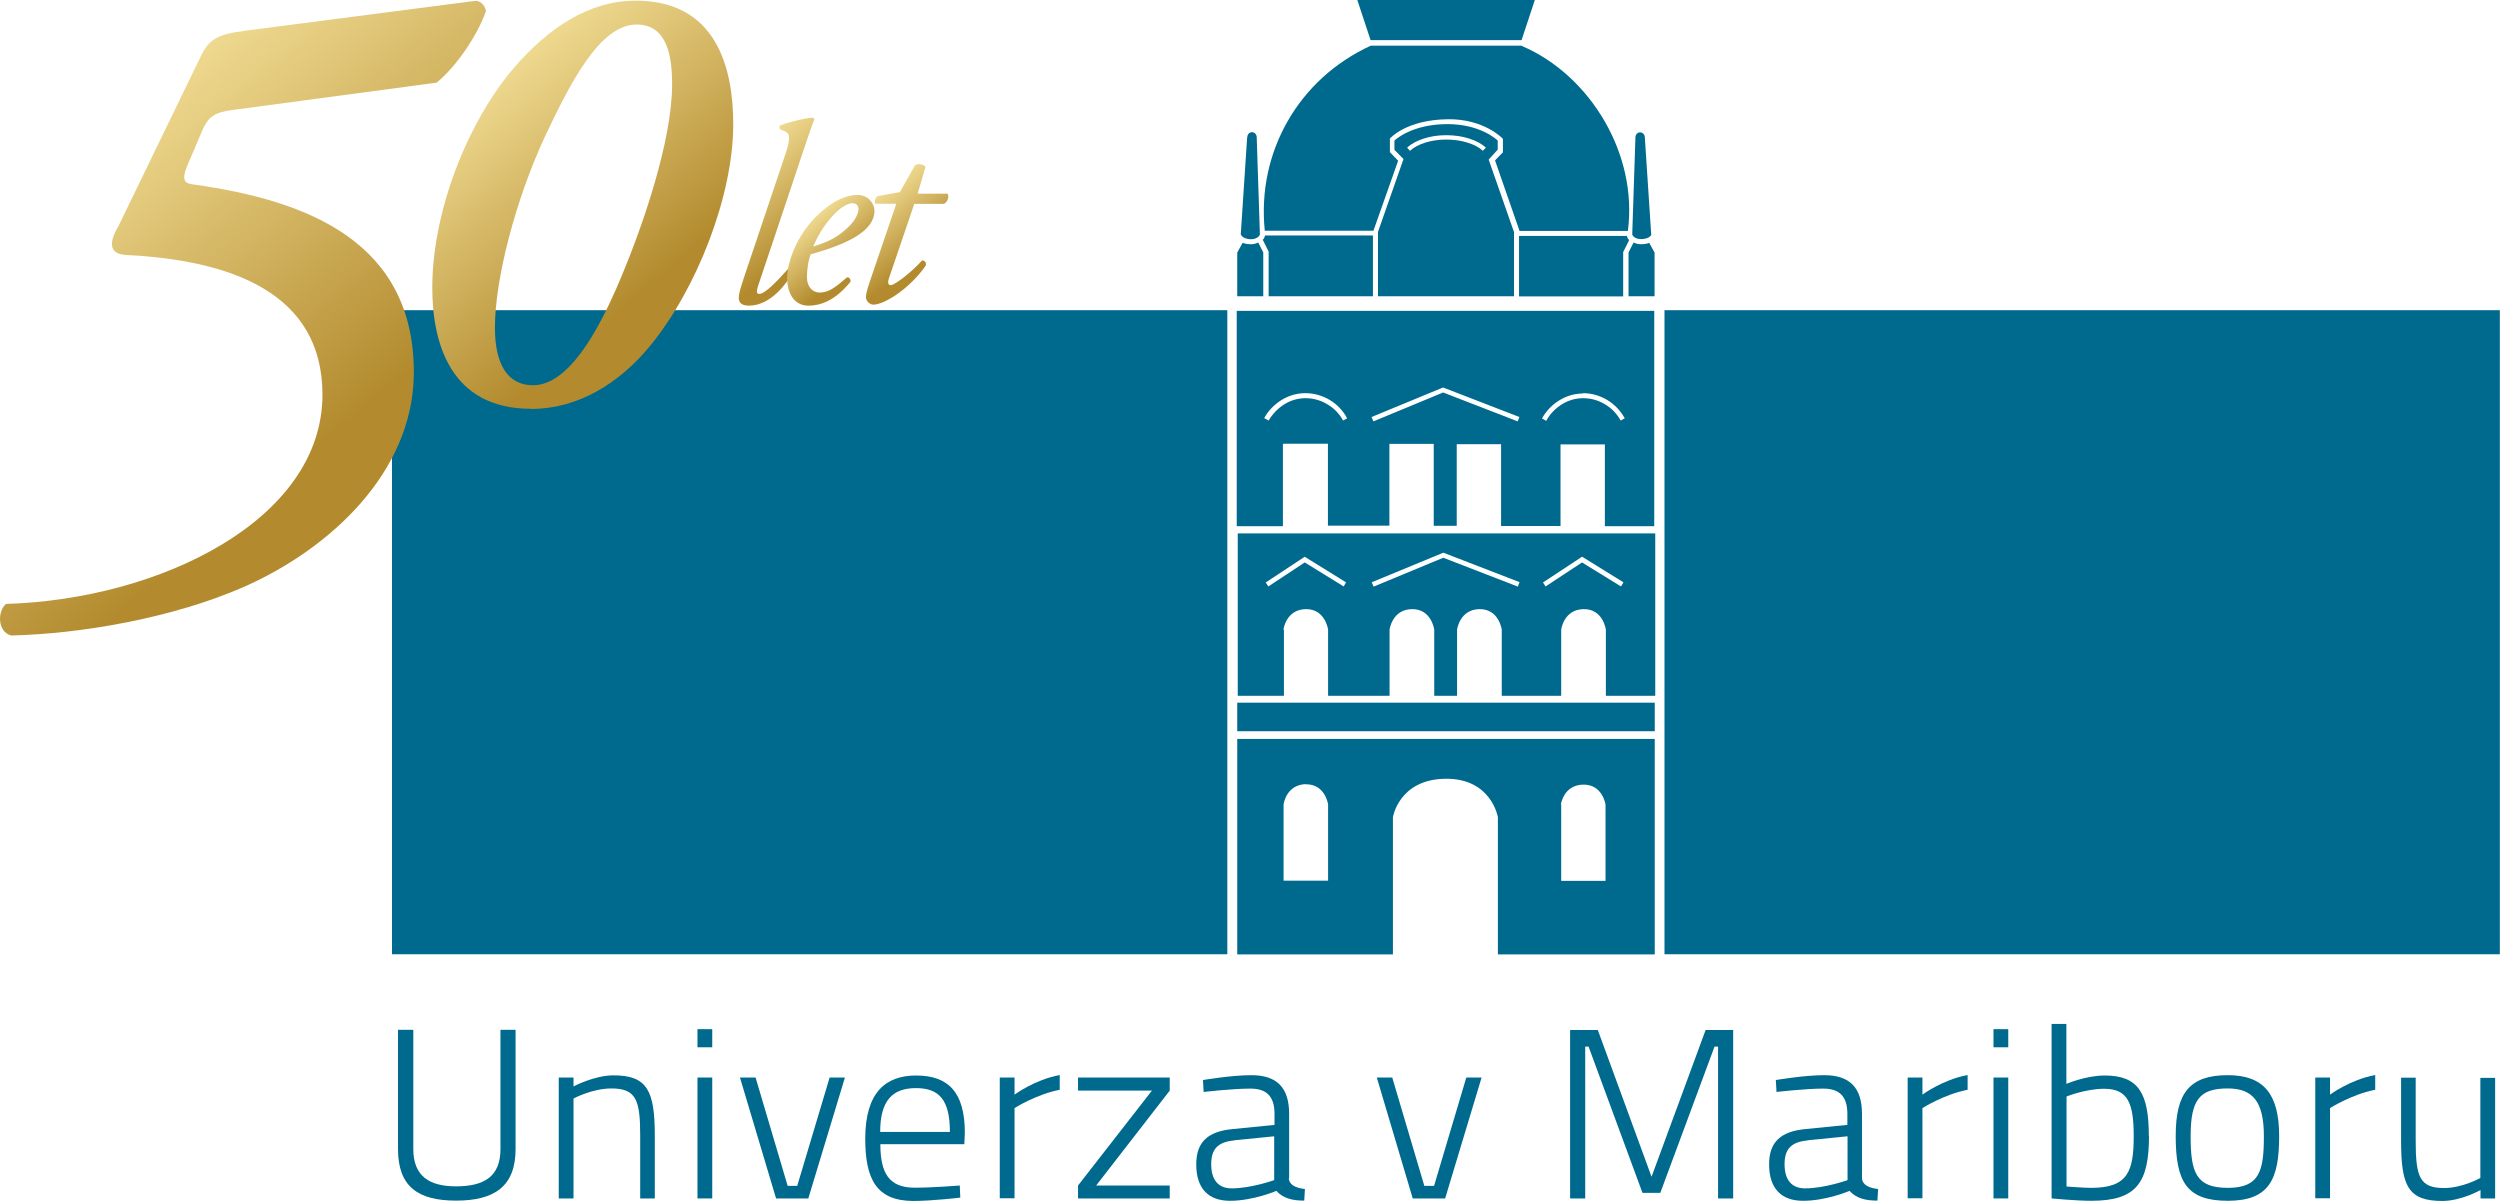 <?xml version="1.0" encoding="UTF-8"?><svg id="Layer_2" xmlns="http://www.w3.org/2000/svg" xmlns:xlink="http://www.w3.org/1999/xlink" viewBox="0 0 148.86 71.51"><defs><style>.cls-1{fill:url(#GradientFill_1-2);}.cls-1,.cls-2,.cls-3,.cls-4,.cls-5,.cls-6{fill-rule:evenodd;}.cls-2{fill:url(#GradientFill_1-3);}.cls-7,.cls-3{fill:#006a8e;}.cls-4{fill:url(#GradientFill_1-5);}.cls-5{fill:url(#GradientFill_1);}.cls-6{fill:url(#GradientFill_1-4);}</style><linearGradient id="GradientFill_1" x1="47.9" y1="14.48" x2="43.54" y2="9.29" gradientUnits="userSpaceOnUse"><stop offset="0" stop-color="#b38b2e"/><stop offset="1" stop-color="#f3df97"/></linearGradient><linearGradient id="GradientFill_1-2" x1="50.53" y1="16.07" x2="47.97" y2="13.01" xlink:href="#GradientFill_1"/><linearGradient id="GradientFill_1-3" x1="54.63" y1="15.42" x2="51.59" y2="11.8" xlink:href="#GradientFill_1"/><linearGradient id="GradientFill_1-4" x1="20.13" y1="25.63" x2="4.49" y2="6.99" xlink:href="#GradientFill_1"/><linearGradient id="GradientFill_1-5" x1="38.73" y1="16.98" x2="28.1" y2="4.32" xlink:href="#GradientFill_1"/></defs><g id="Layer_1-2"><path class="cls-3" d="M27.15,70.64c1.65,0,2.65-.56,2.65-2.22v-7.1h.9v7.1c0,2.23-1.27,3.07-3.54,3.07s-3.46-.83-3.46-3.07v-7.1h.91v7.1c0,1.64.99,2.22,2.55,2.22Z"/><path class="cls-3" d="M33.27,71.36v-7.2h.88v.53s1.24-.66,2.38-.66c2.01,0,2.46.91,2.46,3.59v3.74h-.87v-3.74c0-2.1-.23-2.81-1.71-2.81-1.15,0-2.26.6-2.26.6v5.95h-.88Z"/><path class="cls-3" d="M41.53,61.28h.88v1.08h-.88v-1.08h0ZM41.53,64.16h.88v7.2h-.88v-7.2Z"/><polygon class="cls-3" points="44.99 64.16 46.9 70.61 47.47 70.61 49.4 64.16 50.31 64.16 48.13 71.36 46.21 71.36 44.06 64.16 44.99 64.16"/><path class="cls-3" d="M57.15,70.59l.03.72s-1.66.2-2.81.2c-2.19-.01-2.85-1.31-2.85-3.71,0-2.78,1.24-3.76,3.03-3.76,1.9,0,2.9.98,2.9,3.4l-.03.69h-5c0,1.7.5,2.59,2.04,2.59,1.07,0,2.69-.13,2.69-.13h0ZM56.56,67.4h0c0-1.9-.63-2.61-2.02-2.61s-2.13.73-2.13,2.61h4.15Z"/><path class="cls-3" d="M59.53,64.16h.88v1.02s1.19-.89,2.69-1.17v.88c-1.4.27-2.69,1.09-2.69,1.09v5.37h-.88v-7.2Z"/><polygon class="cls-3" points="64.19 64.16 69.65 64.16 69.65 64.94 65.27 70.59 69.65 70.59 69.65 71.36 64.19 71.36 64.19 70.59 68.59 64.94 64.19 64.94 64.19 64.16"/><path class="cls-3" d="M76.74,70.17c.04.42.47.57.96.63l-.04.69c-.72,0-1.26-.14-1.66-.58,0,0-1.38.59-2.76.59-1.29,0-2.01-.73-2.01-2.17,0-1.32.68-1.96,2.16-2.1l2.5-.25v-.65c0-1.08-.5-1.51-1.44-1.51-1.06,0-2.78.2-2.78.2l-.04-.71s1.69-.29,2.88-.29c1.53,0,2.25.75,2.25,2.3v3.83h0ZM73.47,67.91h0c-.99.09-1.35.55-1.35,1.41,0,.92.41,1.44,1.22,1.44,1.16,0,2.53-.49,2.53-.49v-2.61l-2.4.24Z"/><polygon class="cls-3" points="82.9 64.16 84.81 70.61 85.39 70.61 87.31 64.16 88.22 64.16 86.05 71.36 84.12 71.36 81.98 64.16 82.9 64.16"/><polygon class="cls-3" points="93.49 61.33 95.14 61.33 98.34 70.07 101.56 61.33 103.2 61.33 103.2 71.36 102.3 71.36 102.3 62.32 102.09 62.32 98.86 71.03 97.8 71.03 94.59 62.32 94.39 62.32 94.39 71.36 93.49 71.36 93.49 61.33"/><path class="cls-3" d="M110.87,70.17c.04.42.47.57.96.63l-.04.69c-.72,0-1.26-.14-1.66-.58,0,0-1.38.59-2.77.59-1.29,0-2.02-.73-2.02-2.17,0-1.32.68-1.96,2.16-2.1l2.5-.25v-.65c0-1.08-.5-1.51-1.44-1.51-1.06,0-2.78.2-2.78.2l-.04-.71s1.69-.29,2.88-.29c1.53,0,2.25.75,2.25,2.3v3.83h0ZM107.61,67.91h0c-.99.09-1.35.55-1.35,1.41,0,.92.41,1.44,1.22,1.44,1.16,0,2.53-.49,2.53-.49v-2.61l-2.4.24Z"/><path class="cls-3" d="M113.59,64.16h.88v1.02s1.19-.89,2.69-1.17v.88c-1.4.27-2.69,1.09-2.69,1.09v5.37h-.88v-7.2Z"/><path class="cls-3" d="M118.7,61.28h.88v1.08h-.88v-1.08h0ZM118.7,64.16h.88v7.2h-.88v-7.2Z"/><path class="cls-3" d="M127.96,67.63c0,2.78-.73,3.87-3.43,3.87-.93,0-2.37-.14-2.37-.14v-10.39h.88v3.57s1.15-.5,2.29-.5c2,0,2.62,1.05,2.62,3.6h0ZM127.05,67.65h0c0-1.97-.35-2.82-1.76-2.82-1.1,0-2.24.46-2.24.46v5.36s1.03.08,1.47.08c2.18,0,2.53-.98,2.53-3.08Z"/><path class="cls-3" d="M135.71,67.66c0,2.58-.6,3.84-3.06,3.84s-3.1-1.14-3.1-3.86c0-2.55.82-3.62,3.1-3.62,2.13,0,3.06,1.11,3.06,3.63h0ZM134.8,67.66h0c0-2.06-.65-2.85-2.15-2.85-1.69,0-2.21.69-2.21,2.84s.31,3.08,2.21,3.08,2.15-1.01,2.15-3.07Z"/><path class="cls-3" d="M137.86,64.16h.88v1.02s1.19-.89,2.69-1.17v.88c-1.4.27-2.69,1.09-2.69,1.09v5.37h-.88v-7.2Z"/><path class="cls-3" d="M148.57,64.16v7.2h-.87v-.5s-1.15.65-2.27.65c-2.04,0-2.46-.88-2.46-3.58v-3.76h.87v3.73c0,2.16.22,2.84,1.69,2.84,1.1,0,2.16-.6,2.16-.6v-5.96h.87Z"/><rect class="cls-7" x="99.11" y="18.47" width="49.74" height="38.35"/><path class="cls-3" d="M76.42,37.49s.15-1.2,1.33-1.22c1.16-.02,1.33,1.21,1.33,1.22h0v3.94h3.66v-3.94h0s.15-1.2,1.33-1.22c1.16-.02,1.33,1.21,1.33,1.22h0v3.94h1.36v-3.94h0s.15-1.2,1.33-1.22c1.16-.02,1.33,1.21,1.33,1.22h0v3.94h3.54v-3.94h0s.15-1.2,1.33-1.22c1.16-.02,1.33,1.21,1.33,1.22h0v3.94h2.94v-9.67h-24.86v9.67h2.75v-3.94h0ZM94.19,33.14h0l2.47,1.53h.01,0s-.15.25-.15.25h0s0,0,0,0l-2.32-1.43-2.17,1.43h0s0,0,0,0l-.15-.23h0s0-.01,0-.01l2.32-1.53h0s0,0,0,0h0ZM85.92,32.9h0l4.55,1.76h.01,0s-.1.27-.1.27h0s0,0,0,0l-4.44-1.72-4.15,1.72h0s0,0,0,0l-.11-.25h0s0-.01,0-.01l4.26-1.76h0s0,0,0,0h0ZM77.67,33.14h0l2.47,1.53h.01,0s-.14.25-.14.25h0s0,0,0,0l-2.32-1.43-2.17,1.43h0s0,0,0,0l-.15-.23h0s0-.01,0-.01l2.32-1.53h0s0,0,0,0Z"/><path class="cls-3" d="M73.67,56.83h9.27v-8.17h0s.35-2.25,3.12-2.29c2.74-.04,3.13,2.28,3.13,2.29h0v8.17h9.34v-12.83h-24.86v12.83h0ZM92.94,47.91h0s.15-1.17,1.33-1.19c1.16-.02,1.33,1.19,1.33,1.19h0v4.54h0s0,0,0,0h-2.64v-4.55h0ZM77.75,46.7h0c1.16-.02,1.33,1.19,1.33,1.2h0v4.54h0s0,0,0,0h-2.65v-4.55h0s.15-1.17,1.33-1.2Z"/><rect class="cls-7" x="73.67" y="41.84" width="24.86" height="1.7"/><path class="cls-3" d="M76.43,26.42h2.64v4.88h3.66v-4.87h0s0,0,0,0h2.64v4.88h1.37v-4.86h0s0,0,0,0h2.64v4.87h3.54v-4.86h0s0,0,0,0h2.64v4.87h2.94v-12.82h-24.86v12.82h2.75v-4.87h0s0,0,0,0h0ZM94.25,23.41h0c.52,0,1.02.15,1.44.4.44.26.8.64,1.05,1.09h0s0,.01,0,.01l-.24.13h0s0,0,0,0c-.22-.4-.54-.74-.94-.97-.38-.23-.82-.36-1.29-.36-.46,0-.89.13-1.26.36-.39.24-.71.57-.93.97h.02s-.03.01-.03.01h-.02,0s-.23-.13-.23-.13h0s0-.01,0-.01c.24-.44.61-.82,1.04-1.08.41-.25.89-.4,1.4-.4h0ZM85.92,23.07h0l4.55,1.76h0s0,0,0,0h0s0,0,0,0h0s-.1.26-.1.26h0s0,0,0,0l-4.44-1.72-4.15,1.72h0s0,0,0,0l-.11-.25h0s0-.01,0-.01l4.26-1.76h0s0,0,0,0h0ZM75.52,25.03h0l-.24-.13h0s0-.01,0-.01c.24-.44.61-.82,1.04-1.08.41-.25.89-.4,1.41-.4s1.02.15,1.44.4c.44.26.8.64,1.04,1.09h0s0,.01,0,.01l-.24.13h0s0,0,0,0c-.21-.4-.54-.74-.94-.97-.38-.23-.83-.36-1.29-.36-.46,0-.89.13-1.26.36-.39.24-.71.58-.94.97h0s-.01,0-.01,0Z"/><rect class="cls-7" x="23.34" y="18.47" width="49.74" height="38.35"/><path class="cls-3" d="M90.61,2.72h-8.99c-2.15.99-3.85,2.57-4.95,4.5-1.09,1.91-1.6,4.15-1.36,6.52h6.47l1.47-4.17-.49-.51h0v-.81h0s0,0,0,0c0,0,.95-1.12,3.45-1.15,2.17-.03,3.28,1.16,3.28,1.17h0v.8h0s0,0,0,0l-.47.48,1.46,4.2h6.45c.3-2.29-.26-4.57-1.36-6.49-1.16-2.03-2.94-3.67-4.95-4.52Z"/><path class="cls-3" d="M97.65,14.54c-.06,0-.13-.01-.2-.03-.06-.02-.12-.04-.18-.07l-.3.59v2.61h1.55v-2.6l-.32-.58c-.07.03-.14.05-.22.06-.08.02-.16.02-.25.02h-.08Z"/><path class="cls-3" d="M98.32,13.96l-.38-5.78h0c0-.08-.03-.16-.08-.21-.05-.05-.12-.09-.2-.09-.08,0-.15.03-.2.09-.05.05-.08.13-.08.21l-.19,5.77h0s.01.06.04.09c.03.03.06.07.11.1.04.03.09.05.13.06.2.07.51.04.69-.06.11-.06.17-.14.17-.18Z"/><path class="cls-3" d="M74.74,14.51c-.07.02-.14.03-.2.03h-.08c-.09,0-.17,0-.25-.02-.08-.01-.15-.04-.22-.06l-.32.58v2.6h1.55v-2.61l-.3-.59c-.06.03-.12.05-.18.07Z"/><path class="cls-3" d="M74.26,8.18l-.38,5.78s.06.12.17.18c.23.13.6.15.82,0h0s.09-.06.11-.1c.03-.04.04-.07.04-.09h0s-.19-5.77-.19-5.77h0c0-.09-.03-.16-.08-.22-.05-.05-.12-.09-.2-.09-.08,0-.15.03-.2.09-.05.05-.08.13-.08.21h0Z"/><polygon class="cls-3" points="80.82 0 81.61 2.39 90.6 2.39 91.39 0 80.82 0"/><path class="cls-3" d="M97.01,14.3s-.06-.07-.09-.11c-.02-.04-.04-.09-.05-.14h-6.42v3.6h6.2v-2.64h0s0,0,0,0l.35-.7Z"/><path class="cls-3" d="M75.28,14.16s-.05.09-.09.12l.35.7h0v2.66h6.21v-3.62h-6.42s-.03.09-.05.13Z"/><path class="cls-3" d="M88.65,9.49l.53-.58v-.54c-.05-.05-1.05-1-3.06-.98-2.05.02-3.03.92-3.09.98v.55l.54.55h0s0,0,0,0l-1.52,4.34v3.83h8.1v-3.82l-1.51-4.32h0s0,0,0,0h0ZM88.29,8.98h0c-.2-.2-.52-.37-.92-.49-.37-.12-.81-.18-1.27-.18-.45,0-.87.07-1.23.18-.39.12-.71.3-.91.49h0s0,0,0,0l-.17-.18h0s0-.01,0-.01c.24-.23.58-.41.99-.54.39-.13.85-.2,1.33-.2.5,0,.97.07,1.37.2.41.13.76.32.99.54h0s0,.01,0,.01l-.17.17h0s0,0,0,0Z"/><path class="cls-5" d="M47.58,9.73c.55-1.66.71-2.09.91-2.64l-.08-.09c-.71.06-1.66.35-1.94.46-.08.05-.08.18,0,.25l.28.12c.23.11.38.26.02,1.34l-2.44,7.26c-.26.78-.34,1.06-.34,1.31s.14.46.6.46c1.27,0,2.24-1.27,2.64-2.04,0-.15-.09-.23-.25-.21-.71.8-1.43,1.55-1.77,1.55-.17,0-.18-.15-.06-.51l2.43-7.25Z"/><path class="cls-1" d="M51.07,11.61c-.45,0-1.06.13-1.87.75-1.7,1.31-2.33,3.22-2.33,4.2,0,.77.33,1.64,1.27,1.64.66,0,1.55-.25,2.5-1.42.03-.14-.06-.27-.2-.27-.69.59-1.08.91-1.64.91-.42,0-.75-.36-.75-.89,0-.62.11-1.12.22-1.39,2.25-.62,3.8-1.41,3.8-2.59,0-.41-.36-.94-.98-.94h0ZM50.76,12.1h0c.28,0,.36.2.36.36,0,.14-.12.61-.61,1.06-.58.55-1.06.84-2.09,1.16.19-.45.55-1.17,1.16-1.83.56-.61.97-.75,1.19-.75Z"/><path class="cls-2" d="M56.22,12.13c.21-.11.31-.44.2-.6h-1.78l.47-1.6c-.13-.16-.46-.2-.62-.1l-.91,1.61-1.3.23c-.16.07-.21.29-.18.46h1.27l-1.58,4.64c-.16.49-.23.72-.23.93,0,.2.21.44.44.44.68,0,2.21-.99,3.13-2.34.03-.2-.07-.29-.23-.29-.54.62-1.61,1.47-1.86,1.47-.13,0-.21-.1-.11-.41l1.51-4.43h1.77Z"/><path class="cls-6" d="M14.6,1.83c-1.67.21-2.15.52-2.62,1.47l-4.92,10.15c-.63,1.05-.52,1.67.42,1.73,6.28.31,11.72,2.25,11.72,8.32,0,7.48-9.73,12.19-18.84,12.46-.52.42-.52,1.67.31,1.88,4.19-.1,9.63-1.05,13.82-2.88,5.23-2.3,10.05-6.86,10.15-12.61.1-7.95-6.33-10.41-13.08-11.36-.52-.05-.79-.21-.42-1.1l.94-2.2c.42-.94.94-1.05,2.2-1.2l11.72-1.57c1.15-.94,2.41-2.77,2.93-4.24,0-.21-.21-.63-.63-.63l-13.71,1.78Z"/><path class="cls-4" d="M31.62,24.35c2.82,0,5.28-1.56,7.06-3.72,2.82-3.42,4.98-8.99,4.98-13.23,0-3.42-1.04-7.36-5.8-7.36-2.82,0-5.2,1.64-7.21,3.94-2.82,3.27-4.91,8.62-4.91,13.15,0,3.34,1.11,7.21,5.87,7.21h0ZM37.9,1.46c1.82,0,2.12,1.86,2.12,3.57,0,3.34-1.75,8.55-3.34,12.19-1.08,2.45-2.82,5.72-4.94,5.72-1.52,0-2.27-1.26-2.27-3.42,0-2.97,1.26-7.69,2.97-11.37,1.49-3.16,3.27-6.69,5.46-6.69Z"/></g></svg>